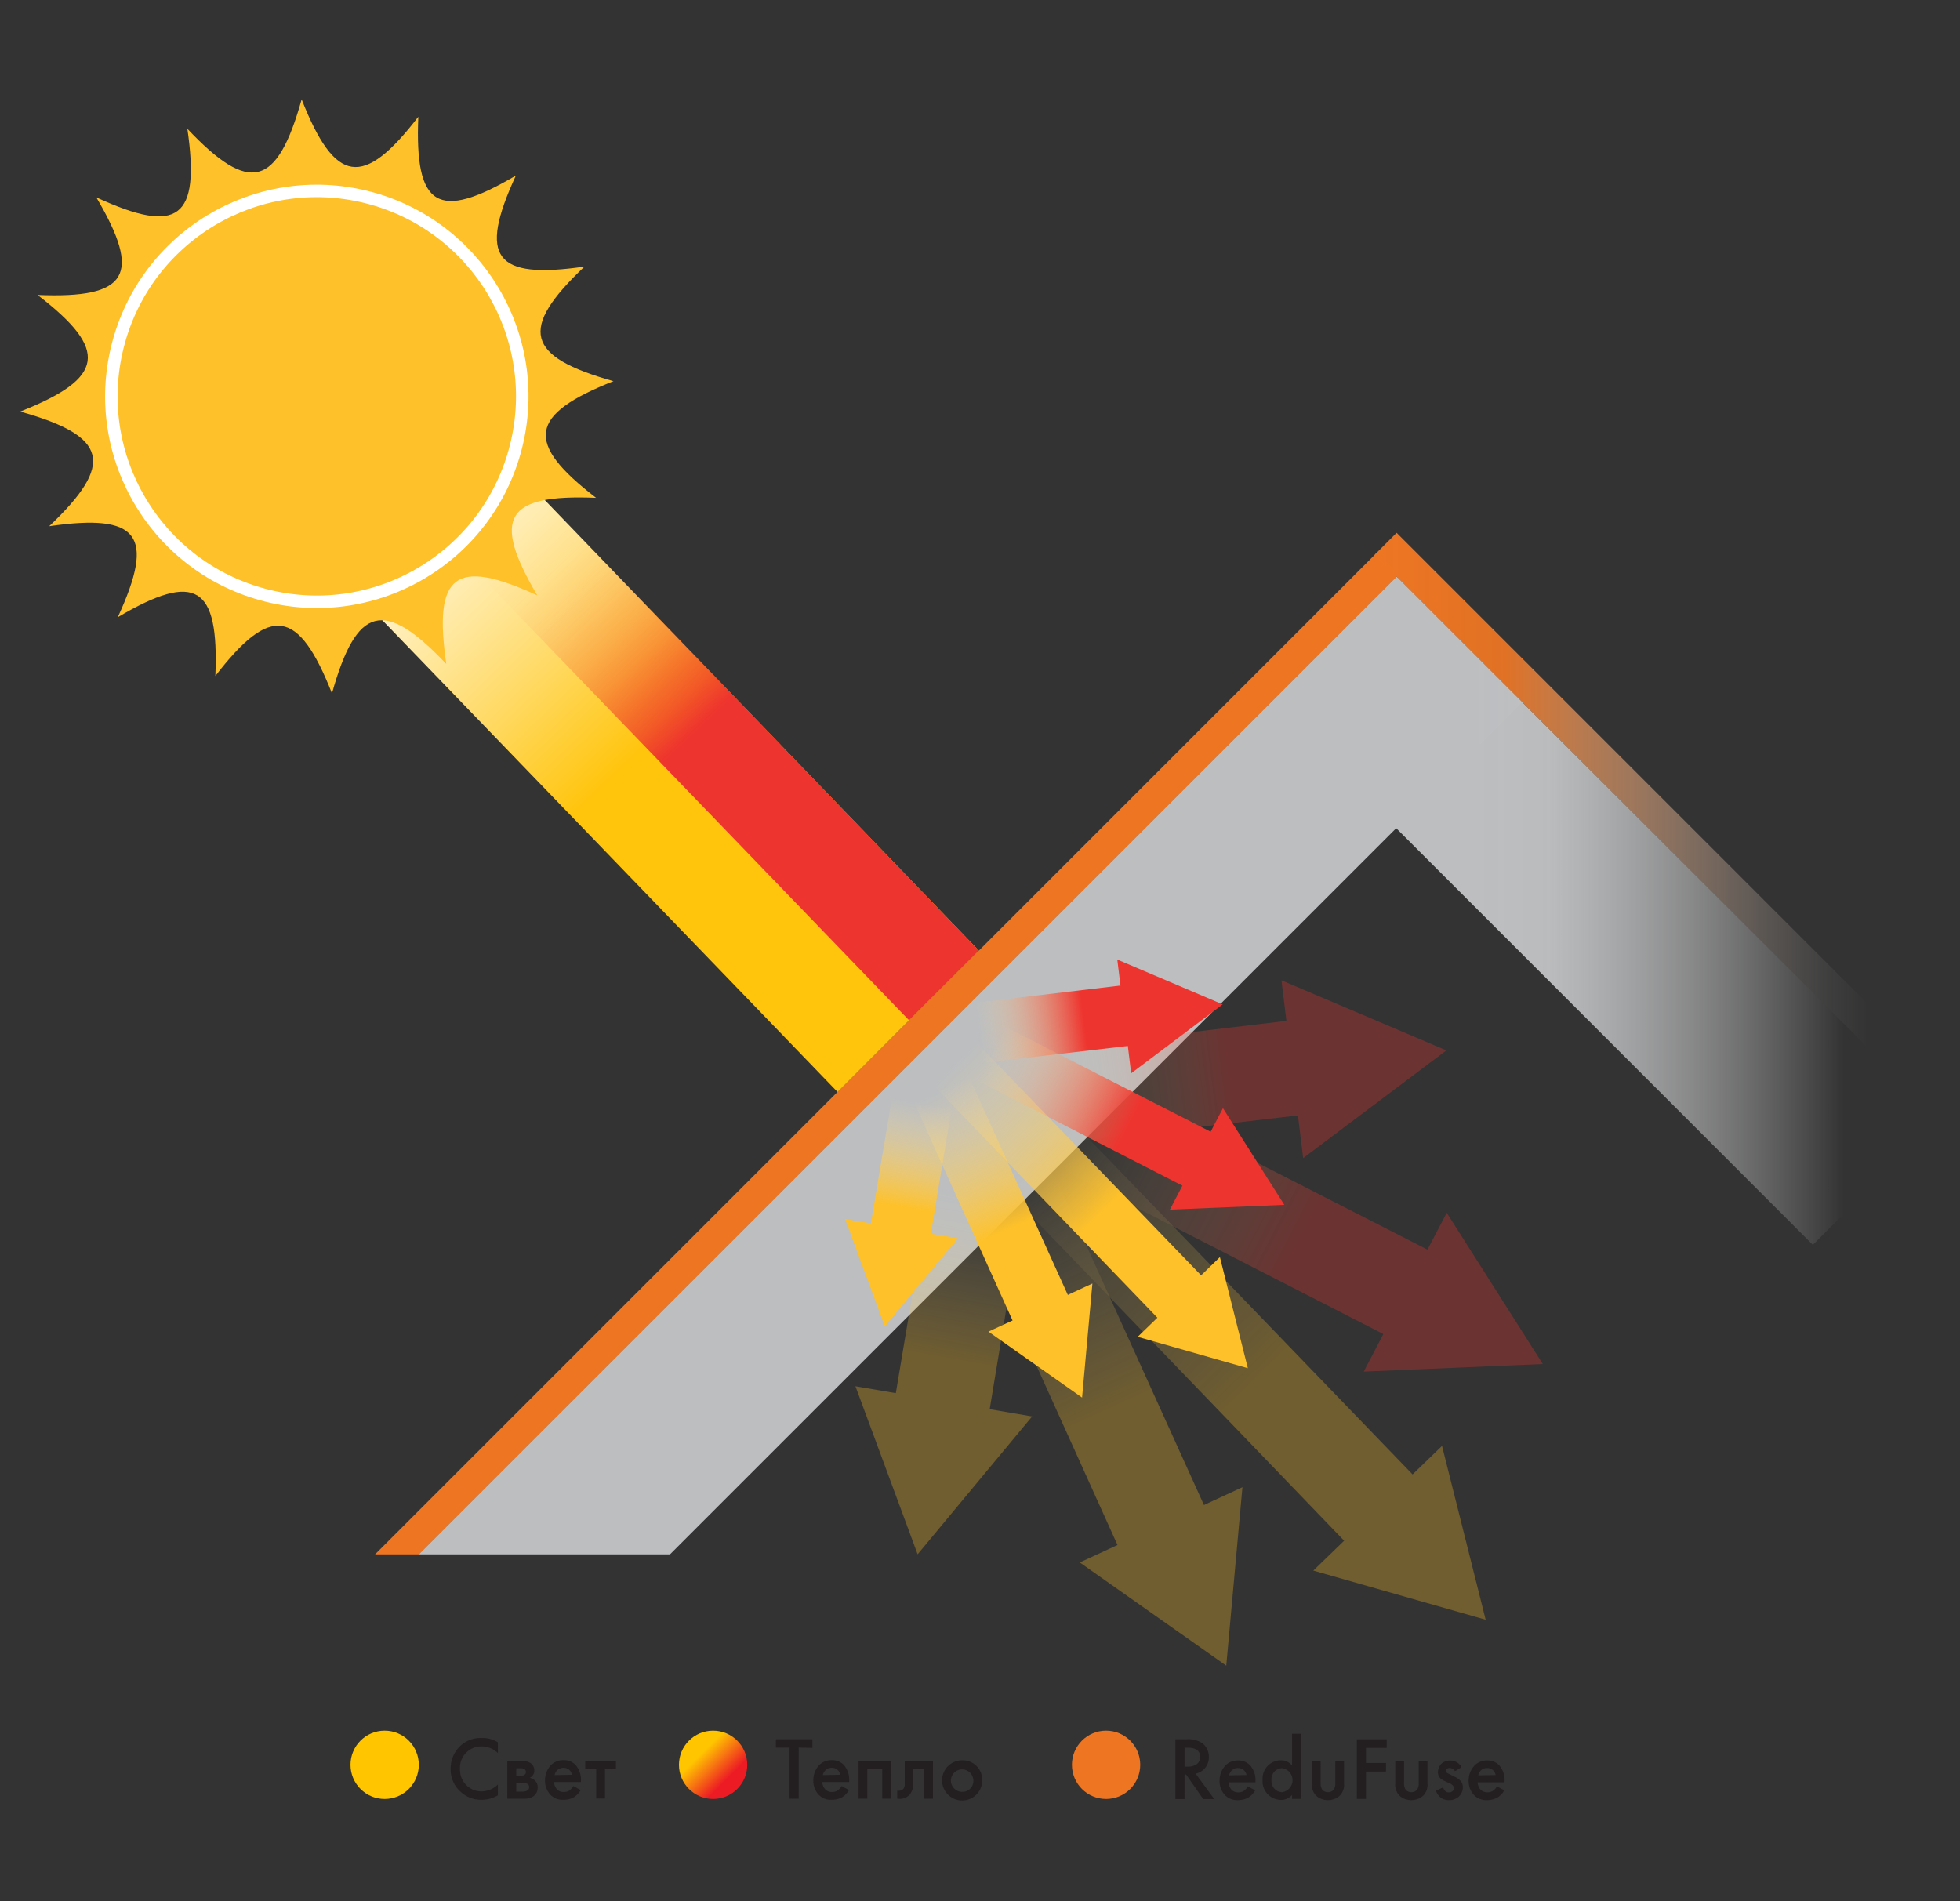 <?xml version="1.0" encoding="UTF-8"?> <svg xmlns="http://www.w3.org/2000/svg" xmlns:xlink="http://www.w3.org/1999/xlink" id="stippelijnen" viewBox="0 0 400 388"><rect x="0" y="0" width="400" height="388" fill="#333333" stroke="none"/><defs><style>.cls-1{fill:#231f20;}.cls-2{fill:#ee7623;}.cls-3{fill:#ffc600;}.cls-4{fill:url(#linear-gradient);}.cls-5{fill:#bcbec0;}.cls-6{fill:url(#Naamloos_verloop_11);}.cls-7{fill:url(#linear-gradient-2);}.cls-8,.cls-9{fill:#fec129;}.cls-9{stroke:#fff;stroke-miterlimit:10;stroke-width:2.55px;}.cls-10{opacity:0.3;}.cls-11{fill:url(#linear-gradient-3);}.cls-12{fill:#ee342e;}.cls-13{fill:url(#linear-gradient-4);}.cls-14{fill:url(#linear-gradient-5);}.cls-15{fill:url(#linear-gradient-6);}.cls-16{fill:url(#linear-gradient-7);}.cls-17{fill:url(#linear-gradient-8);}.cls-18{fill:url(#linear-gradient-9);}.cls-19{fill:url(#linear-gradient-10);}.cls-20{fill:url(#linear-gradient-11);}.cls-21{fill:url(#linear-gradient-12);}.cls-22{fill:url(#linear-gradient-13);}.cls-23{fill:url(#linear-gradient-14);}</style><linearGradient id="linear-gradient" x1="140.61" y1="355.27" x2="150.46" y2="365.12" gradientUnits="userSpaceOnUse"><stop offset="0.26" stop-color="#ffc600"></stop><stop offset="0.79" stop-color="#ed1c24"></stop></linearGradient><linearGradient id="Naamloos_verloop_11" x1="-213.96" y1="-653.79" x2="-149.79" y2="-653.79" gradientTransform="matrix(0.88, 0.92, -0.72, 0.69, -208.3, 742.45)" gradientUnits="userSpaceOnUse"><stop offset="0" stop-color="#fff"></stop><stop offset="0.1" stop-color="#fffbef"></stop><stop offset="0.3" stop-color="#fff1c5"></stop><stop offset="0.58" stop-color="#ffe080"></stop><stop offset="0.92" stop-color="#ffca23"></stop><stop offset="1" stop-color="#ffc40c"></stop></linearGradient><linearGradient id="linear-gradient-2" x1="-213.96" y1="-1393.27" x2="-149.97" y2="-1393.27" gradientTransform="matrix(0.88, 0.92, -0.36, 0.34, -227.38, 760.8)" gradientUnits="userSpaceOnUse"><stop offset="0.35" stop-color="#ee342e" stop-opacity="0"></stop><stop offset="0.45" stop-color="#ee342e" stop-opacity="0.01"></stop><stop offset="0.53" stop-color="#ee342e" stop-opacity="0.06"></stop><stop offset="0.61" stop-color="#ee342e" stop-opacity="0.14"></stop><stop offset="0.69" stop-color="#ee342e" stop-opacity="0.24"></stop><stop offset="0.77" stop-color="#ee342e" stop-opacity="0.38"></stop><stop offset="0.84" stop-color="#ee342e" stop-opacity="0.55"></stop><stop offset="0.92" stop-color="#ee342e" stop-opacity="0.75"></stop><stop offset="0.99" stop-color="#ee342e" stop-opacity="0.98"></stop><stop offset="1" stop-color="#ee342e"></stop></linearGradient><linearGradient id="linear-gradient-3" x1="-450.26" y1="1053.73" x2="-433.05" y2="1082.76" gradientTransform="translate(-571.57 -607.37) rotate(-66.65)" gradientUnits="userSpaceOnUse"><stop offset="0" stop-color="#ffe097" stop-opacity="0"></stop><stop offset="0.29" stop-color="#fab07a" stop-opacity="0.28"></stop><stop offset="0.96" stop-color="#ef3a32" stop-opacity="0.96"></stop><stop offset="1" stop-color="#ee342e"></stop></linearGradient><linearGradient id="linear-gradient-4" x1="-3.33" y1="634.95" x2="21.99" y2="677.68" gradientTransform="translate(-113.44 -309.55) rotate(-32.11)" xlink:href="#linear-gradient-3"></linearGradient><linearGradient id="linear-gradient-5" x1="87.81" y1="355.44" x2="122.09" y2="413.28" gradientTransform="translate(39.24 -90.93) rotate(-13.79)" gradientUnits="userSpaceOnUse"><stop offset="0" stop-color="#ffe097" stop-opacity="0"></stop><stop offset="0.27" stop-color="#ffd87a" stop-opacity="0.26"></stop><stop offset="0.91" stop-color="#fec434" stop-opacity="0.9"></stop><stop offset="1" stop-color="#fec129"></stop></linearGradient><linearGradient id="linear-gradient-6" x1="-2015.96" y1="388.34" x2="-1998.75" y2="417.38" gradientTransform="matrix(-0.94, 0.35, 0.35, 0.94, -1823.44, 585.86)" xlink:href="#linear-gradient-5"></linearGradient><linearGradient id="linear-gradient-7" x1="-1670.32" y1="974.53" x2="-1645" y2="1017.26" gradientTransform="matrix(-0.57, 0.82, 0.82, 0.57, -1547.92, 1057.74)" xlink:href="#linear-gradient-5"></linearGradient><linearGradient id="linear-gradient-8" x1="-445.54" y1="1032.55" x2="-434.54" y2="1051.1" xlink:href="#linear-gradient-3"></linearGradient><linearGradient id="linear-gradient-9" x1="-11.4" y1="612.14" x2="4.78" y2="639.44" gradientTransform="translate(-113.44 -309.55) rotate(-32.11)" xlink:href="#linear-gradient-3"></linearGradient><linearGradient id="linear-gradient-10" x1="77.47" y1="336.19" x2="99.38" y2="373.16" xlink:href="#linear-gradient-5"></linearGradient><linearGradient id="linear-gradient-11" x1="-2011.87" y1="366.9" x2="-2000.87" y2="385.45" gradientTransform="matrix(-0.94, 0.35, 0.35, 0.94, -1823.44, 585.86)" xlink:href="#linear-gradient-5"></linearGradient><linearGradient id="linear-gradient-12" x1="-1679.06" y1="951.86" x2="-1662.88" y2="979.16" gradientTransform="matrix(-0.57, 0.82, 0.82, 0.57, -1547.92, 1057.74)" xlink:href="#linear-gradient-5"></linearGradient><linearGradient id="linear-gradient-13" x1="259.18" y1="185.81" x2="395.7" y2="185.81" gradientTransform="matrix(-0.71, 0.71, -0.71, -0.71, 689.51, 85.81)" gradientUnits="userSpaceOnUse"><stop offset="0.29" stop-color="#bcbec0"></stop><stop offset="0.4" stop-color="#bec0c2" stop-opacity="0.97"></stop><stop offset="0.84" stop-color="#fff" stop-opacity="0"></stop></linearGradient><linearGradient id="linear-gradient-14" x1="280.56" y1="168.63" x2="400.31" y2="168.63" gradientTransform="translate(700.39 47.15) rotate(135)" gradientUnits="userSpaceOnUse"><stop offset="0" stop-color="#ee7623"></stop><stop offset="0.22" stop-color="#ee7623" stop-opacity="0.93"></stop><stop offset="0.33" stop-color="#f29453" stop-opacity="0.73"></stop><stop offset="0.52" stop-color="#f7c19c" stop-opacity="0.42"></stop><stop offset="0.67" stop-color="#fbe3d2" stop-opacity="0.19"></stop><stop offset="0.78" stop-color="#fef7f3" stop-opacity="0.05"></stop><stop offset="0.84" stop-color="#fff" stop-opacity="0"></stop></linearGradient></defs><path class="cls-1" d="M242.05,355a5.43,5.43,0,0,1,3.21.71,3.41,3.41,0,0,1,1.44,2.87A3.33,3.33,0,0,1,244,362l3.8,5.19h-2.25l-3.48-5h-.33v5h-1.86V355Zm-.31,5.58h.59c.51,0,2.59-.05,2.59-2,0-1.71-1.63-1.87-2.54-1.87h-.64Z"></path><path class="cls-1" d="M256.16,365.41a4.11,4.11,0,0,1-1.29,1.41,4.23,4.23,0,0,1-2.26.58,3.41,3.41,0,0,1-2.59-1,4.09,4.09,0,0,1-1.13-2.93,4.49,4.49,0,0,1,1.22-3.15,3.5,3.5,0,0,1,2.57-1,3.29,3.29,0,0,1,2.46,1,4.63,4.63,0,0,1,1.08,3.24v.22h-5.51a2.51,2.51,0,0,0,.66,1.55,1.81,1.81,0,0,0,1.36.49,1.86,1.86,0,0,0,1.23-.38,2.92,2.92,0,0,0,.71-.84Zm-1.77-3.12a1.9,1.9,0,0,0-.54-1,1.77,1.77,0,0,0-1.21-.43,1.68,1.68,0,0,0-1.25.49,2,2,0,0,0-.55,1Z"></path><path class="cls-1" d="M263.69,353.87h1.78v13.29h-1.78v-.8a3,3,0,0,1-2.3,1,3.8,3.8,0,0,1-3.72-4.08,3.75,3.75,0,0,1,3.74-4,2.8,2.8,0,0,1,2.28,1.09Zm-4.2,9.48a2.24,2.24,0,0,0,2.14,2.44,2.47,2.47,0,0,0,0-4.9A2.24,2.24,0,0,0,259.49,363.35Z"></path><path class="cls-1" d="M269.52,359.49v4.39a2.23,2.23,0,0,0,.33,1.39,1.42,1.42,0,0,0,1.16.52,1.46,1.46,0,0,0,1.17-.52,2.23,2.23,0,0,0,.33-1.39v-4.39h1.78v4.44a3.22,3.22,0,0,1-.82,2.52,3.5,3.5,0,0,1-2.49.95,3.38,3.38,0,0,1-2.43-.95,3.22,3.22,0,0,1-.82-2.52v-4.44Z"></path><path class="cls-1" d="M283,356.75h-4.23v3.08h4.08v1.75h-4.08v5.58h-1.86V355H283Z"></path><path class="cls-1" d="M286.54,359.49v4.39a2.23,2.23,0,0,0,.33,1.39,1.46,1.46,0,0,0,1.17.52,1.42,1.42,0,0,0,1.16-.52,2.23,2.23,0,0,0,.33-1.39v-4.39h1.79v4.44a3.22,3.22,0,0,1-.82,2.52,3.53,3.53,0,0,1-2.5.95,3.39,3.39,0,0,1-2.43-.95,3.22,3.22,0,0,1-.82-2.52v-4.44Z"></path><path class="cls-1" d="M296.93,361.51a1.29,1.29,0,0,0-1.09-.66.76.76,0,0,0-.55.2.62.62,0,0,0-.17.41.47.47,0,0,0,.26.43c.11.08.22.11.6.31l.91.46a3.68,3.68,0,0,1,1.08.71,1.88,1.88,0,0,1,.56,1.42,2.54,2.54,0,0,1-.67,1.75,2.73,2.73,0,0,1-2.15.86,2.63,2.63,0,0,1-1.66-.49,3.05,3.05,0,0,1-1-1.41l1.46-.69a2.06,2.06,0,0,0,.42.73,1.11,1.11,0,0,0,.79.29,1.07,1.07,0,0,0,.72-.25.92.92,0,0,0,.26-.61.79.79,0,0,0-.24-.58,2.21,2.21,0,0,0-.76-.47l-.66-.31A4.07,4.07,0,0,1,294,363a1.66,1.66,0,0,1-.54-1.29,2.38,2.38,0,0,1,.63-1.64,2.46,2.46,0,0,1,1.88-.73,2.39,2.39,0,0,1,1.42.4,2.49,2.49,0,0,1,.88.95Z"></path><path class="cls-1" d="M307,365.41a4,4,0,0,1-1.3,1.41,4.23,4.23,0,0,1-2.26.58,3.41,3.41,0,0,1-2.59-1,4.13,4.13,0,0,1-1.13-2.93,4.45,4.45,0,0,1,1.23-3.15,3.47,3.47,0,0,1,2.57-1,3.29,3.29,0,0,1,2.46,1,4.61,4.61,0,0,1,1.07,3.24v.22h-5.5a2.5,2.5,0,0,0,.65,1.55,2.15,2.15,0,0,0,2.59.11,2.77,2.77,0,0,0,.71-.84Zm-1.77-3.12a1.85,1.85,0,0,0-.55-1,1.74,1.74,0,0,0-1.2-.43,1.72,1.72,0,0,0-1.26.49,2,2,0,0,0-.54,1Z"></path><circle class="cls-2" cx="225.73" cy="360.2" r="6.97"></circle><path class="cls-1" d="M101.61,357.8a4.76,4.76,0,0,0-3.3-1.35,4.34,4.34,0,0,0-4.43,4.63,4.39,4.39,0,0,0,4.45,4.55,4.88,4.88,0,0,0,3.28-1.4v2.2a6.63,6.63,0,0,1-3.34.91,6.12,6.12,0,0,1-4.3-1.67,6,6,0,0,1-2-4.59,6.36,6.36,0,0,1,2-4.76,6.05,6.05,0,0,1,4.39-1.59,5.85,5.85,0,0,1,3.25.88Z"></path><path class="cls-1" d="M106.58,359.44a2.8,2.8,0,0,1,1.75.45,1.81,1.81,0,0,1,.71,1.48,1.6,1.6,0,0,1-.91,1.49,2.31,2.31,0,0,1,1,.51,1.87,1.87,0,0,1,.6,1.48,2.09,2.09,0,0,1-.84,1.75,3,3,0,0,1-1.76.51h-3.59v-7.67Zm-.31,3a1.3,1.3,0,0,0,.71-.16.68.68,0,0,0,.35-.62.72.72,0,0,0-.31-.6,1.32,1.32,0,0,0-.78-.15h-.88v1.53Zm.42,3.23a1.73,1.73,0,0,0,.93-.22.8.8,0,0,0,.37-.68.76.76,0,0,0-.35-.67,1.65,1.65,0,0,0-.89-.2h-1.39v1.77Z"></path><path class="cls-1" d="M118.5,365.36a4.07,4.07,0,0,1-1.29,1.4,4.23,4.23,0,0,1-2.26.58,3.4,3.4,0,0,1-2.59-1,4.13,4.13,0,0,1-1.13-2.94,4.51,4.51,0,0,1,1.22-3.15,3.54,3.54,0,0,1,2.57-1,3.27,3.27,0,0,1,2.46,1,4.63,4.63,0,0,1,1.08,3.24v.22h-5.51a2.59,2.59,0,0,0,.66,1.55,1.82,1.82,0,0,0,1.37.49,1.91,1.91,0,0,0,1.22-.38,2.92,2.92,0,0,0,.71-.84Zm-1.77-3.12a1.87,1.87,0,0,0-.54-1,1.88,1.88,0,0,0-2.46.06,1.94,1.94,0,0,0-.55,1Z"></path><path class="cls-1" d="M123.46,361.08v6h-1.79v-6h-2.24v-1.64h6.27v1.64Z"></path><circle class="cls-3" cx="78.5" cy="360.2" r="6.97"></circle><path class="cls-1" d="M163,356.7v10.41h-1.86V356.7h-2.79V355h7.44v1.75Z"></path><path class="cls-1" d="M173.25,365.36a4.07,4.07,0,0,1-1.29,1.4,4.23,4.23,0,0,1-2.26.58,3.4,3.4,0,0,1-2.59-1,4.13,4.13,0,0,1-1.13-2.94,4.51,4.51,0,0,1,1.22-3.15,3.54,3.54,0,0,1,2.57-1,3.29,3.29,0,0,1,2.46,1,4.61,4.61,0,0,1,1.07,3.24v.22h-5.5a2.59,2.59,0,0,0,.66,1.55,1.82,1.82,0,0,0,1.37.49,1.91,1.91,0,0,0,1.22-.38,2.92,2.92,0,0,0,.71-.84Zm-1.77-3.12a1.87,1.87,0,0,0-.54-1,1.72,1.72,0,0,0-1.21-.43,1.68,1.68,0,0,0-1.25.49,1.94,1.94,0,0,0-.55,1Z"></path><path class="cls-1" d="M181.83,359.44v7.67h-1.78v-6H177v6h-1.78v-7.67Z"></path><path class="cls-1" d="M190.4,367.11h-1.79v-6h-2.26v3a3.14,3.14,0,0,1-.72,2.2,2.79,2.79,0,0,1-2.52.79v-1.64a1.33,1.33,0,0,0,1.26-.35,1.58,1.58,0,0,0,.27-1v-4.68h5.76Z"></path><path class="cls-1" d="M200.46,363.28a4.1,4.1,0,1,1-4.1-4A4,4,0,0,1,200.46,363.28Zm-1.82,0a2.29,2.29,0,1,0-2.28,2.44A2.22,2.22,0,0,0,198.64,363.3Z"></path><circle class="cls-4" cx="145.53" cy="360.2" r="6.97"></circle><polygon class="cls-5" points="136.73 317.25 310.67 143.31 285.01 117.65 85.41 317.25 136.73 317.25"></polygon><polygon class="cls-6" points="170.95 222.9 58.78 106.64 88.27 78.28 199.76 194.02 170.95 222.9"></polygon><polygon class="cls-7" points="185.53 208.25 73.7 92.29 88.32 78.23 199.76 194.02 185.53 208.25"></polygon><path class="cls-8" d="M125.2,77.8c-17.29,6.83-18.2,12.54-3.55,23.81-18.47-.77-21.38,4-12,19.91-16.76-7.72-21.23-4.34-18.57,14-12.71-13.42-18.3-11.93-23.33,6-6.83-17.29-12.54-18.2-23.8-3.55.76-18.47-4-21.38-19.91-12,7.71-16.76,4.33-21.23-14-18.57C23.5,94.63,22,89,4.12,84c17.28-6.83,18.2-12.54,3.54-23.8,18.47.76,21.38-4,12-19.91,16.76,7.71,21.23,4.33,18.58-14,12.7,13.42,18.29,11.93,23.32-6,6.83,17.28,12.54,18.2,23.81,3.54-.77,18.47,4,21.38,19.91,12-7.72,16.76-4.34,21.23,14,18.58C105.81,67.18,107.3,72.77,125.2,77.8Z"></path><circle class="cls-9" cx="64.66" cy="80.91" r="41.92" transform="translate(-29.57 123.9) rotate(-75.9)"></circle><g class="cls-10"><polygon class="cls-11" points="275.45 226.43 188.3 236.6 185.41 217.52 273.1 207.11 275.45 226.43"></polygon><polygon class="cls-12" points="265.95 236.38 295.18 214.39 261.52 200.08 265.95 236.38"></polygon><polygon class="cls-13" points="291.79 277.14 176.64 218.15 185.09 200.79 300.8 259.89 291.79 277.14"></polygon><polygon class="cls-12" points="278.31 279.95 314.86 278.4 295.25 247.53 278.31 279.95"></polygon><polygon class="cls-14" points="281.69 322.13 160.08 195.81 173.55 181.99 295.67 308.59 281.69 322.13"></polygon><polygon class="cls-8" points="268.02 320.56 303.2 330.59 294.29 295.11 268.02 320.56"></polygon><polygon class="cls-15" points="200.24 298.12 214.58 211.55 195.65 207.76 181.06 294.84 200.24 298.12"></polygon><polygon class="cls-8" points="210.64 289.1 187.27 317.24 174.58 282.94 210.64 289.1"></polygon><polygon class="cls-16" points="250.1 316.87 196.7 199.03 178.96 206.63 232.44 325.04 250.1 316.87"></polygon><polygon class="cls-8" points="253.56 303.54 250.26 339.97 220.36 318.9 253.56 303.54"></polygon></g><polygon class="cls-17" points="236.93 212.69 181.23 219.19 179.39 207 235.42 200.35 236.93 212.69"></polygon><polygon class="cls-12" points="230.85 219.06 249.53 205 228.02 195.85 230.85 219.06"></polygon><polygon class="cls-18" points="247.36 245.1 173.79 207.4 179.18 196.31 253.12 234.08 247.36 245.1"></polygon><polygon class="cls-12" points="238.75 246.89 262.11 245.91 249.58 226.18 238.75 246.89"></polygon><polygon class="cls-19" points="240.92 273.85 163.2 193.13 171.81 184.3 249.85 265.2 240.92 273.85"></polygon><polygon class="cls-8" points="232.18 272.85 254.66 279.25 248.96 256.58 232.18 272.85"></polygon><polygon class="cls-20" points="188.86 258.51 198.03 203.19 185.93 200.76 176.61 256.41 188.86 258.51"></polygon><polygon class="cls-8" points="195.51 252.74 180.58 270.73 172.47 248.8 195.51 252.74"></polygon><polygon class="cls-21" points="220.73 270.49 186.6 195.18 175.27 200.04 209.44 275.71 220.73 270.49"></polygon><polygon class="cls-8" points="222.94 261.97 220.83 285.25 201.72 271.79 222.94 261.97"></polygon><polygon class="cls-2" points="85.46 317.25 285.44 117.27 280.98 112.81 76.54 317.25 85.46 317.25"></polygon><rect class="cls-22" x="249.46" y="167.76" width="156.25" height="36.39" transform="translate(427.74 549.09) rotate(-135)"></rect><rect class="cls-23" x="258.91" y="165.48" width="163.05" height="6.31" transform="translate(461.92 528.59) rotate(-135)"></rect></svg> 